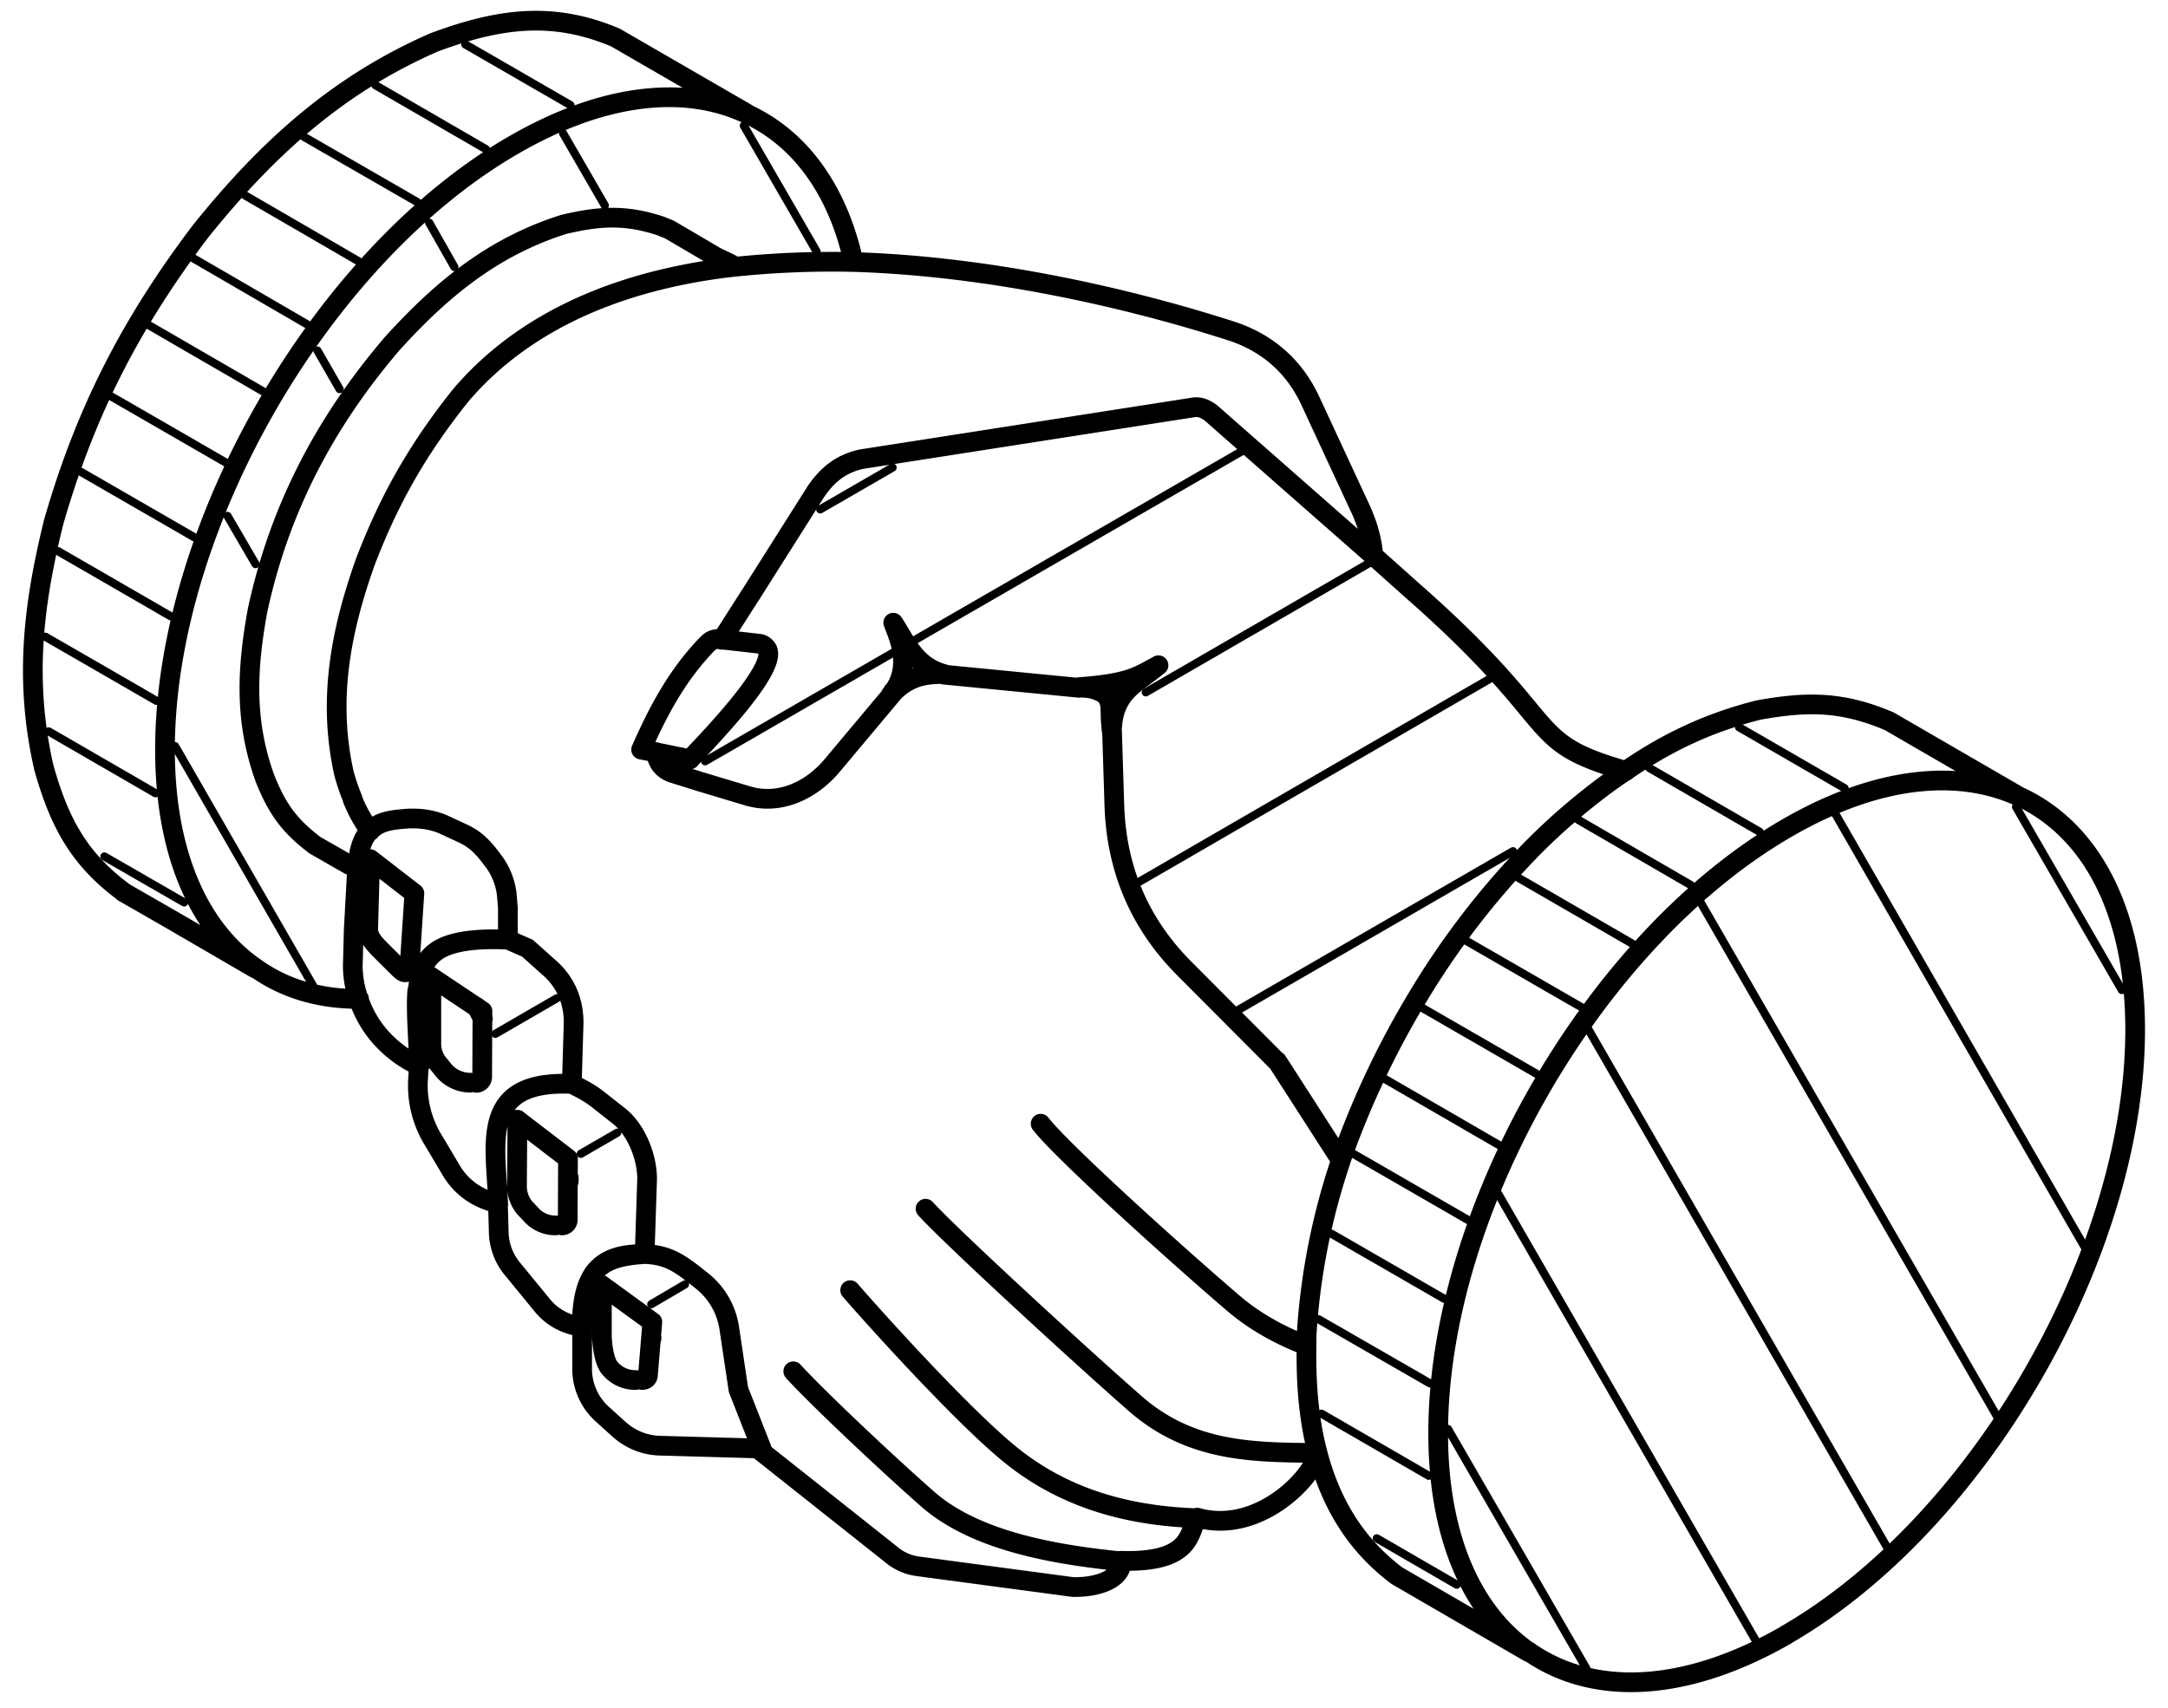 <svg width="66" height="52" fill="none" xmlns="http://www.w3.org/2000/svg"><g stroke="#000" stroke-linecap="round"><path d="M27.12 21.153a1.67 1.67 0 00.125-.117l.012-.016c.052-.04.089-.077.13-.109.439-.34.854-.388 1.346-.388-.9-.242-1.174-1.021-1.54-1.562.116.339.544 1.163.1 1.95-.024.036-.048.077-.084.125l-.016.008c-.02.033-.033.073-.073.11zm0 0v.008M3.745 27.15c-1.37-1.022-1.947-2.14-2.41-3.776-.593-2.612-.34-4.89.298-7.474.967-3.372 2.358-6.065 4.475-8.86 2-2.49 4.152-4.461 7.115-5.753C15.16.572 16.8.322 18.74 1.145l3.987 2.306v.012m0 0c-1.879-.88-4.358-.626-7.084.949-5.871 3.384-10.62 11.641-10.62 18.413 0 3.174 1.04 5.463 2.75 6.646.883.63 1.951.953 3.157.945M22.726 3.463c1.6.731 2.765 2.282 3.257 4.506M10.64 26.338l-1.052-.602c-.79-.597-1.157-1.122-1.52-2.03-.629-1.737-.556-3.324-.226-5.125.666-3.089 2.052-5.726 4.096-8.116 1.496-1.652 3.064-2.948 5.217-3.63 1.093-.259 1.883-.307 2.951.044l.278.113 1.416.832c.205.101.403.182.576.29M20 22.91l-.02.04m-.145 17.8v-.013m-2.52-4.769v-.105m21.565-3.549l1.935 3.008s-.008.037-.008.053a20.423 20.423 0 00-1.032 5.298v.286c-.02 1.107.056 2.189.318 3.215l-.008.008v.04c.06.557-1.673 2.544-3.636 1.99-.274.413-.1 1.386-2.334 1.313v.008c.088.412-.464.804-1.448.792l-4.684-.626a1.577 1.577 0 01-.855-.368l-4.068-3.226m.125 0l-.705-1.793-.278-1.861a2.265 2.265 0 00-.819-1.438c-.677-.541-1.016-.8-1.758-.828l.073-2.229c.024-.678-.314-1.55-.855-1.974l-.645-.509c-.274-.21-.5-.323-.79-.468l.053-1.79c.024-.706-.238-1.324-.766-1.772l-.637-.57-.597-.262v-.973l-.024-.29a2.082 2.082 0 00-.448-1.171c-.318-.428-.544-.642-.963-.828l-.496-.23c-.375-.174-.83-.227-1.25-.182-.476.036-.798.121-1.012.367a4.411 4.411 0 01-.532-.957v-.02a6.81 6.81 0 01-.262-.767c-.504-2.241-.105-4.345.653-6.465.742-1.938 1.625-3.464 2.91-5.071 1.488-1.737 3.488-2.815 5.734-3.42a17.38 17.38 0 012.6-.481 28.77 28.77 0 013.608-.145c4.149.125 8.37 1.094 11.474 2.091 1.12.355 1.951 1.086 2.439 2.14l1.548 3.336c.202.456.33.904.367 1.373L36.94 12.64c-.162-.15-.367-.266-.589-.238L26.25 13.978a1.894 1.894 0 00-.39.117c-.44.17-.791.513-1.057.929l-1.935 3.06-.008.009-.887 1.389m-.109-.02c-.141-.009-.238.052-.339.153-.931.969-1.495 2.051-2.007 3.21l.467.089s-.02.024 0 .048c0 .037.008.093.032.142.077.214.23.35.44.428l.85.266 1.424.428c.967.303 1.935-.129 2.592-.904l1.899-2.266m1.52-.512h.008l4.1.4m1.004 1.344l.072 2.293c.077 1.923.778 3.558 2.137 4.919l2.818 2.83M14.7 31.022l-.181-.355M41.81 16.922l1.23 1.098c4.664 4.107 3.277 4.543 6.458 5.455M36.453 46.23c-2.052-.069-4.044-.57-5.757-1.987-1.484-1.223-4.14-4.175-4.814-4.958m14.191 4.958c-1.858-.024-3.793 0-5.507-1.498-1.544-1.349-5.58-5.051-6.39-5.94m3.504-2.588c.629.816 4.015 3.877 5.793 5.403.685.601 1.467 1.034 2.302 1.352m-5.656 6.57c-1.927-.198-4.399-.59-5.886-1.902-1.254-1.102-3.39-3.117-4.084-3.884m37.376-17.468s-.024-.008-.024-.016l-3.987-2.31c-1.416-.602-2.476-.614-3.984-.34-1.556.392-2.826 1.014-4.031 1.846-.605.396-1.181.848-1.774 1.357-.314.266-.706.638-1.004.933a24.484 24.484 0 00-3.52 4.534 26.77 26.77 0 00-2.386 5.048m-.718 8.85c.371 1.454 1.085 2.779 2.427 3.788l4.016 2.33V50.3M12.756 32.452c-.024-.917-.101-1.684-.053-2.278m10.35 13.93l-2.984-.084a1.933 1.933 0 01-1.23-.505l-.487-.44a1.858 1.858 0 01-.63-1.425v-1.224m-.266-.076a1.79 1.79 0 01-.975-.638l-.867-1.058a1.811 1.811 0 01-.431-1.147l-.024-.84-.315-.117a2.09 2.09 0 01-1.092-.888l-.54-.909a3.177 3.177 0 01-.484-1.91l.024-.392c-.855-.403-1.536-1.118-1.835-2.035a2.954 2.954 0 01-.173-1.146l.024-.945.101-1.85.016-.137c.049-.513.162-.832.375-1.042m1.867 4.45l1.56 1.042-.008 2.007c0 .044-.02.088-.053.125-.04.032-.072.052-.12.052m-.19-.004a1.07 1.07 0 01-.794-.36l-.133-.165a.983.983 0 01-.258-.698v-1.999m2.616 4.349l1.544 1.183-.008 1.861a.168.168 0 01-.052.126.18.18 0 01-.125.048m-.186 0a.985.985 0 01-.778-.36l-.153-.16a1.024 1.024 0 01-.25-.703l.012-1.995m2.564 5.035l1.544 1.123-.133 1.61c0 .09-.072.158-.177.158m-.198 0a.999.999 0 01-.782-.359l-.008-.008c-.173-.198-.238-.747-.238-1.006v-1.514m-5.555-6.675c-.024-.916-.1-1.683-.053-2.277.065-.642.25-1.114.831-1.36.42-.174 1.032-.251 1.923-.21m5.543-5.492l-1.003-.206-.02-.008-.468-.09m2.346-3.363l.109.02 1.113.126c.108.008.197.06.262.157.358.598-1.923 2.9-2.343 3.364m-5.841 13.56c-.073-1.89-.593-3.8 2.245-3.675m-9.635-3.526v.013L5.229 28.01l-1.476-.848m31.51-6.905c-.652.565-1.382.78-1.414 2.01-.016-.052-.016-.1-.016-.153-.085-.597.14-.96-.613-1.146-.037-.009-.085-.012-.125-.02a1.94 1.94 0 01-.25-.025c1.576-.113 1.806-.343 2.423-.666h-.004zm19.134 29.51C60.255 46.377 65 38.14 65 31.356c0-3.598-1.33-6.057-3.467-7.074h-.008c-1.887-.893-4.386-.654-7.124.932-5.866 3.392-10.619 11.638-10.619 18.426 0 3.064.968 5.297 2.572 6.52.053.045.117.09.182.126 1.935 1.36 4.737 1.288 7.865-.517l-.004-.004zM11.268 26.16l1.347 1.042-.154 2.33c0 .06-.072.073-.133.073-.056.008-.173-.11-.213-.15l-.556-.553c-.162-.17-.351-.367-.351-.61l.06-2.132zm6.447 14.343c-.037-1.793.608-2.322 1.858-2.314-1.733.11-1.746.844-1.858 2.314z" stroke-width=".6" stroke-linejoin="round"/><path d="M5.605 27.477L3.178 26.08m1.556-1.927l-3.25-1.881m3.277-.933l-3.378-1.95m3.817-.622l-3.43-1.983m4.152-.42l-3.463-1.998m4.415-.282L3.39 12.073m4.628-.15L4.55 9.913m4.812-.029L5.895 7.87m5.011.08L7.463 5.951m5.24.202L9.26 4.17m5.532.372l-3.366-1.95m5.939.608l-3.2-1.848M9.527 30.01L5.33 22.72m2.45-5.544l-.854-1.466m3.411-3.864l-.673-1.171m4.168-2.545l-.766-1.348m5.347-.525l-1.27-2.196m7.715 3.594l-2.213-3.828M46.06 25.919l-8.474 4.898m8.006-10.285L34.45 26.984m7.284-9.868l-6.853 3.965m3.096-7.441l-10.32 5.96m-.427.25l-5.765 3.33m5.707-8.943l-2.201 1.272m19.376 32.743l-2.435-1.41m1.584-1.905l-3.266-1.89m3.301-.924l-3.394-1.954m3.835-.618l-3.443-1.986m4.161-.417l-3.483-2.01m4.434-.268l-3.479-2.014m4.636-.146l-3.491-2.015m4.833-.028l-3.495-2.015m5.049.084l-3.467-2.006m5.243.218l-3.427-1.987m5.528.369l-3.362-1.947m5.945.617l-3.213-1.857m-4.644 28.669l-4.217-7.3m9.555 6.764L45.459 36.09m12.212 11.411l-9.53-16.527M61 43.483L51.548 27.09m12.041 11.1l-7.89-13.713m8.897 5.669l-3.221-5.576M20.852 39.11l-1.024.602m-1.038-5.221l-1.108.642m-.729-4.737l-1.871 1.083" stroke-width=".25" stroke-miterlimit="10"/></g></svg>